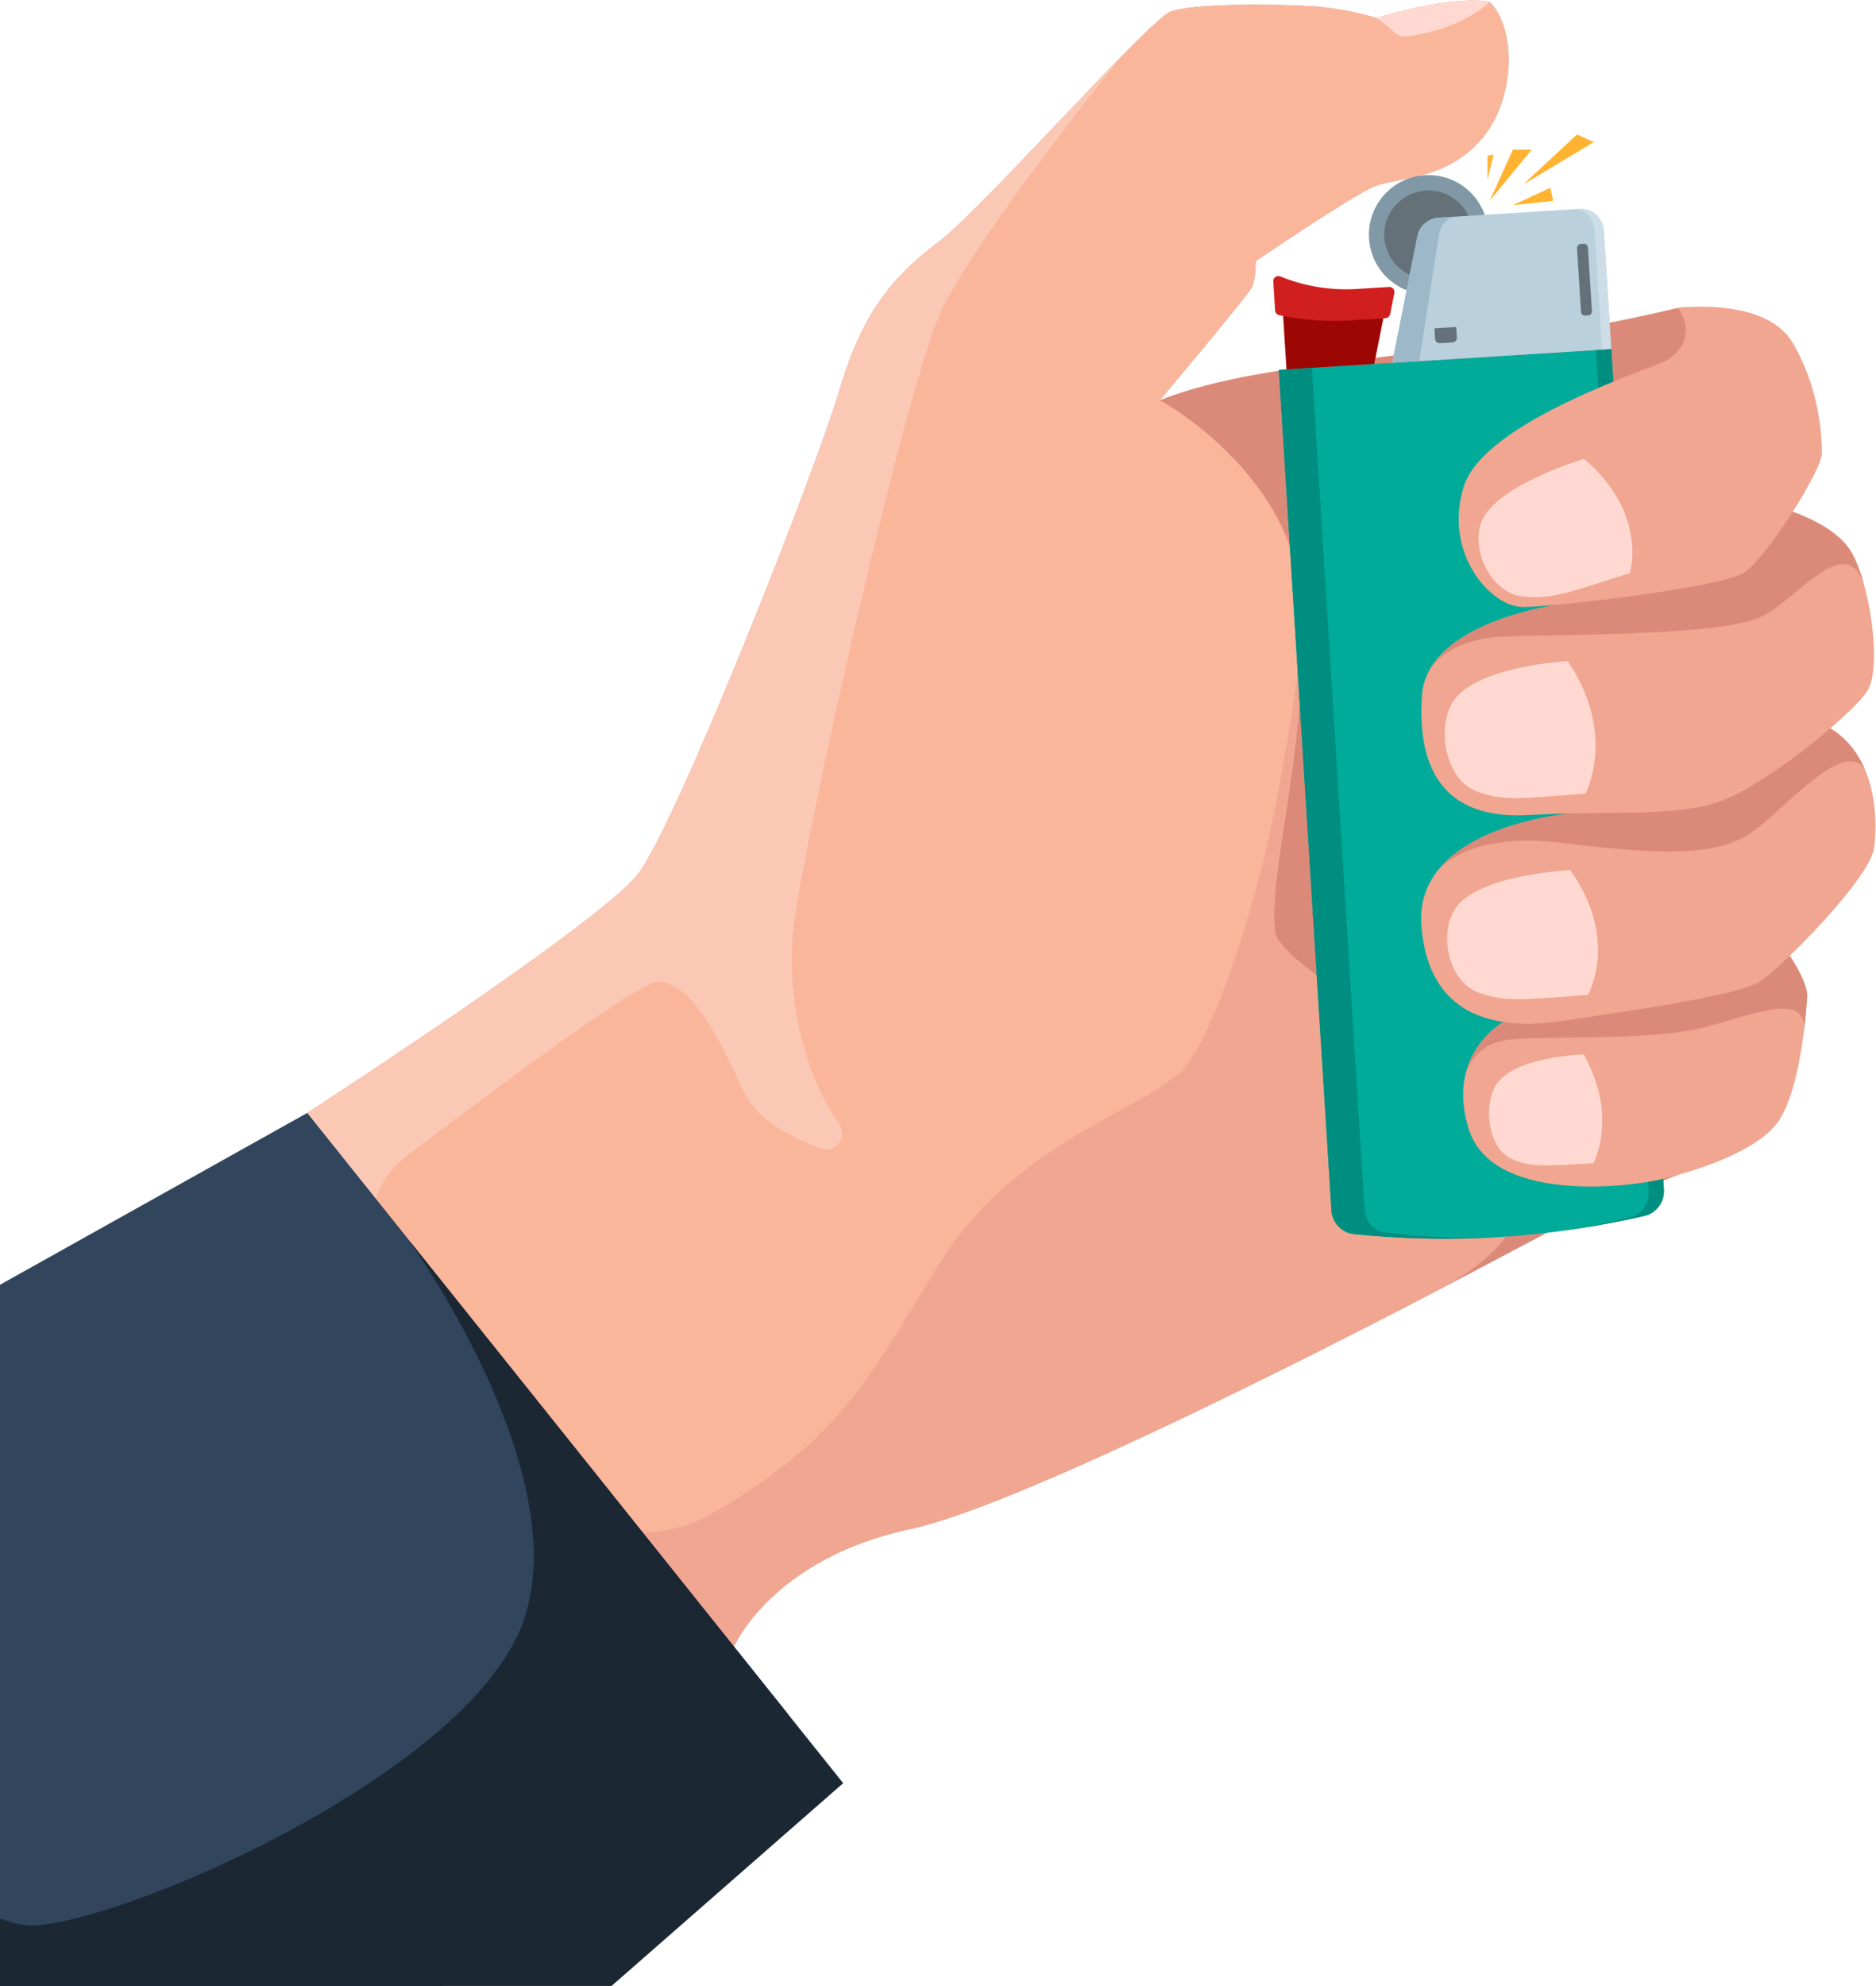 <?xml version="1.0" encoding="UTF-8" standalone="no"?> <svg xmlns:dc="http://purl.org/dc/elements/1.1/" xmlns:cc="http://creativecommons.org/ns#" xmlns:rdf="http://www.w3.org/1999/02/22-rdf-syntax-ns#" xmlns:svg="http://www.w3.org/2000/svg" xmlns="http://www.w3.org/2000/svg" viewBox="0 0 491.96 520.68" height="520.68" width="491.96" xml:space="preserve" id="svg2">  <defs id="defs6"></defs> <g transform="matrix(1.333,0,0,-1.333,0,520.68)" id="g10"> <g transform="scale(0.1)" id="g12"> <path id="path14" style="fill:#db8a7a;fill-opacity:1;fill-rule:nonzero;stroke:none" d="m 3300.96,3300.53 c -460.03,-108.95 -793.46,-92.76 -1019.33,-181.59 0,0 174.32,207.01 181.59,222.75 7.26,15.74 7.26,50.85 7.26,50.85 0,0 186.44,127.11 232.44,146.48 46,19.37 136.8,10.9 208.22,89.59 71.43,78.69 72.64,221.54 19.37,273.6 0,0 -58.11,16.95 -222.75,-31.48 0,0 -56.9,18.16 -125.9,23 -69.01,4.84 -237.28,6.06 -279.65,-10.89 -42.38,-16.95 -369.24,-386.19 -451.56,-449.14 -82.32,-62.95 -150.12,-128.32 -198.54,-292.97 -48.43,-164.64 -322.03,-857.11 -397.08,-953.96 -75.06,-96.85 -650.557,-469.72 -650.557,-469.72 0,0 120.304,-612.28 839.407,-1049.46 0,0 74.45,172.969 346.84,231.082 272.39,58.109 1187.61,548.408 1187.61,548.408 l 128.27,67.61 c 26.25,13.83 53.28,26.12 80.96,36.79 l 113.4,43.71 -111.38,1550.38 111.38,24.22 c 68.53,77.22 82.35,140.5 0,130.74"></path> <path id="path16" style="fill:#fab69b;fill-opacity:1;fill-rule:nonzero;stroke:none" d="m 2707.76,3870.73 c 0,0 -56.9,18.16 -125.9,23 -69.01,4.84 -237.28,6.06 -279.65,-10.89 -42.38,-16.95 -369.24,-386.19 -451.56,-449.14 -82.32,-62.95 -150.12,-128.32 -198.54,-292.97 -48.43,-164.64 -322.03,-857.11 -397.08,-953.96 -75.06,-96.85 -650.557,-469.72 -650.557,-469.72 0,0 120.304,-612.28 839.407,-1049.46 0,0 74.45,172.969 346.84,231.082 203.95,43.508 768.28,329.308 1038.98,470.178 507.15,275.23 -310.98,592.25 -321.69,706.54 -10.9,116.22 47.21,290.55 58.11,588.55 10.89,298 -284.49,455 -284.49,455 0,0 174.32,207.01 181.59,222.75 7.26,15.74 7.26,50.85 7.26,50.85 0,0 186.44,127.11 232.44,146.48 46,19.37 136.8,10.9 208.22,89.59 71.43,78.69 72.64,221.54 19.37,273.6 0,0 -58.11,16.95 -222.75,-31.48"></path> <path id="path18" style="fill:#fac8b4;fill-opacity:1;fill-rule:nonzero;stroke:none" d="m 1850.65,3292.06 c 68.95,148.8 354.51,501.77 354.92,502.28 -115.69,-117.89 -296.61,-316.05 -354.92,-360.64 -82.32,-62.95 -150.12,-128.32 -198.54,-292.97 -48.43,-164.64 -322.03,-857.11 -397.08,-953.96 -75.06,-96.85 -650.557,-469.72 -650.557,-469.72 0,0 54.41,-276.86 308.695,-591.16 -248.977,317.73 -197.457,442.87 -108.492,510.05 88.98,67.19 450.974,343.11 492.234,339.57 63.55,-5.44 112.47,-99.87 165.13,-214.27 26.6,-57.79 93.97,-93.15 154.14,-113.99 28.62,-9.92 52.22,22.97 34.83,47.76 -67.08,95.66 -104.53,246 -90.91,376.75 18.16,174.33 221.54,1071.39 290.55,1220.3"></path> <path id="path20" style="fill:#f0a690;fill-opacity:1;fill-rule:nonzero;stroke:none" d="m 2508.01,2075.39 c -10.9,116.22 47.21,290.55 58.11,588.55 3.56,97.38 -25.67,179.6 -66.53,246.31 91.95,-153.28 56.29,-330.31 19.54,-537.52 -47.56,-268.15 -143.79,-529.49 -196.34,-575.3 -98.06,-85.47 -337.77,-146.96 -483.04,-389.85 C 1694.48,1164.7 1636.37,1069.37 1405.02,931.359 1232.61,828.512 1070.28,955.84 998.734,1027.41 1112.76,904.832 1258.35,780.379 1443.88,667.59 c 0,0 74.45,172.969 346.84,231.082 203.95,43.508 768.28,329.308 1038.98,470.178 507.15,275.23 -310.98,592.25 -321.69,706.54"></path> <path id="path22" style="fill:#8198a6;fill-opacity:1;fill-rule:nonzero;stroke:none" d="m 2693.25,3437.03 c 4.05,-64.66 59.75,-113.8 124.41,-109.75 64.66,4.05 113.79,59.75 109.74,124.41 -4.04,64.66 -59.74,113.79 -124.4,109.74 -64.66,-4.04 -113.8,-59.74 -109.75,-124.4"></path> <path id="path24" style="fill:#657178;fill-opacity:1;fill-rule:nonzero;stroke:none" d="m 2723.41,3438.91 c 3.01,-48 44.36,-84.47 92.36,-81.47 48,3.01 84.48,44.36 81.47,92.36 -3,48 -44.35,84.48 -92.35,81.47 -48.01,-3 -84.48,-44.35 -81.48,-92.36"></path> <path id="path26" style="fill:#00ab9a;fill-opacity:1;fill-rule:nonzero;stroke:none" d="m 3169.85,3219.45 103.49,-1652.97 c 1.52,-24.28 -14.56,-46.46 -38.27,-51.92 -188.47,-43.42 -378.91,-55.34 -571.32,-35.77 -24.21,2.46 -42.93,22.46 -44.45,46.74 l -103.5,1652.97 654.05,40.95"></path> <path id="path28" style="fill:#bad0dd;fill-opacity:1;fill-rule:nonzero;stroke:none" d="m 2788.39,3441.4 c 4.03,20.21 21.15,35.18 41.72,36.47 l 276.96,17.34 c 25.03,1.57 46.6,-17.46 48.17,-42.5 l 14.61,-233.26 -431.01,-26.99 49.55,248.94"></path> <path id="path30" style="fill:#ccdde8;fill-opacity:1;fill-rule:nonzero;stroke:none" d="m 3096.33,3494.54 10.74,0.67 c 25.03,1.57 46.6,-17.46 48.17,-42.5 l 14.61,-233.26 -18.26,-1.15 -14.61,233.27 c -1.56,25.04 -19.77,44.27 -40.65,42.97"></path> <path id="path32" style="fill:#9db9c9;fill-opacity:1;fill-rule:nonzero;stroke:none" d="m 2788.39,3441.4 c 4.03,20.21 21.15,35.18 41.72,36.47 l 35.16,2.2 c -17.16,-1.07 -31.3,-15.86 -34.45,-36.01 l -38.79,-248.27 -53.19,-3.33 49.55,248.94"></path> <path id="path34" style="fill:#9c0603;fill-opacity:1;fill-rule:nonzero;stroke:none" d="m 2721.41,3280.02 -17.87,-89.77 -172.66,-10.81 -7.2,115.09 197.73,-14.51"></path> <path id="path36" style="fill:#d01f1e;fill-opacity:1;fill-rule:nonzero;stroke:none" d="m 2518.75,3362.33 c 47.64,-19.39 99.11,-27.84 150.58,-24.62 l 63.31,3.97 c 6.55,0.41 11.71,-5.49 10.43,-11.93 l -8.25,-41.45 c -0.89,-4.44 -4.66,-7.73 -9.18,-8.02 l -69.46,-4.35 c -46.84,-2.93 -93.85,0.52 -139.73,10.25 -4.43,0.94 -7.69,4.79 -7.97,9.3 l -3.58,57.14 c -0.46,7.42 6.96,12.51 13.85,9.71"></path> <path id="path38" style="fill:#657178;fill-opacity:1;fill-rule:nonzero;stroke:none" d="m 2864.72,3262.89 1.3,-20.81 c 0.31,-4.94 -3.45,-9.2 -8.39,-9.51 l -24.95,-1.57 c -4.95,-0.3 -9.21,3.45 -9.52,8.4 l -1.3,20.81 42.86,2.68"></path> <path id="path40" style="fill:#657178;fill-opacity:1;fill-rule:nonzero;stroke:none" d="m 3109.77,3426.25 5.79,0.36 c 4.31,0.28 8.04,-3.01 8.31,-7.33 l 7.84,-125.24 c 0.27,-4.33 -3.01,-8.04 -7.33,-8.32 l -5.79,-0.36 c -4.32,-0.27 -8.04,3.02 -8.31,7.34 l -7.85,125.24 c -0.27,4.32 3.02,8.04 7.34,8.31"></path> <path id="path42" style="fill:#d6d4d4;fill-opacity:1;fill-rule:nonzero;stroke:none" d="m 3234.4,1514.41 c 0.21,0.05 0.45,0.1 0.67,0.15 22.69,5.23 38.4,25.76 38.37,48.81 0.03,-23.05 -15.68,-43.58 -38.37,-48.81 -0.23,-0.05 -0.45,-0.1 -0.67,-0.15"></path> <path id="path44" style="fill:#b87365;fill-opacity:1;fill-rule:nonzero;stroke:none" d="m 3139.68,3217.56 v 0 l 30.17,1.89 -30.17,-1.9"></path> <path id="path46" style="fill:#008e80;fill-opacity:1;fill-rule:nonzero;stroke:none" d="m 3070.51,1485.04 c 46.97,6.8 93.79,15.92 140.42,28.01 20.22,5.24 33.77,27.26 32.25,51.54 l -103.5,1652.97 30.17,1.89 103.49,-1652.97 c 0.07,-1.04 0.1,-2.08 0.1,-3.11 0.03,-23.05 -15.68,-43.58 -38.37,-48.81 -0.22,-0.05 -0.46,-0.1 -0.67,-0.15 -54.46,-12.52 -109.1,-22.1 -163.89,-29.37"></path> <path id="path48" style="fill:#9cadb8;fill-opacity:1;fill-rule:nonzero;stroke:none" d="m 3139.68,3217.56 v 0 l 11.91,0.74 v 0 l 18.26,1.15 -30.17,-1.9"></path> <path id="path50" style="fill:#d6d4d4;fill-opacity:1;fill-rule:nonzero;stroke:none" d="m 2515.8,3178.5 16.57,1.03 v 0 l -16.57,-1.03"></path> <path id="path52" style="fill:#b87365;fill-opacity:1;fill-rule:nonzero;stroke:none" d="m 2532.37,3179.53 v 0 l 5.39,0.34 43.13,2.7 v 0 l -48.52,-3.04"></path> <path id="path54" style="fill:#008e80;fill-opacity:1;fill-rule:nonzero;stroke:none" d="m 2841.09,1469.78 c -58.93,0 -118.04,2.98 -177.34,9.01 v 0 c -24.21,2.46 -42.93,22.46 -44.45,46.74 l -62.35,995.82 -4.17,66.52 -36.98,590.63 16.57,1.03 48.52,3.04 103.5,-1652.96 c 1.52,-24.29 17.7,-44.44 38.42,-47.12 55.32,-7.16 110.42,-10.68 165.28,-10.68 24.11,0 48.17,0.68 72.2,2.03 -39.65,-2.7 -79.38,-4.06 -119.2,-4.06"></path> <path id="path56" style="fill:#f0a690;fill-opacity:1;fill-rule:nonzero;stroke:none" d="m 2957.75,1896.04 c 0,0 -114.4,-62.77 -68.4,-210.47 46.01,-147.69 317.18,-113.79 377.71,-99.27 60.54,14.53 181.6,50.85 227.6,108.96 46,58.11 58.11,213.07 60.53,249.38 2.42,36.32 -53.27,108.96 -53.27,108.96 l -544.17,-157.56"></path> <path id="path58" style="fill:#db8a7a;fill-opacity:1;fill-rule:nonzero;stroke:none" d="m 3675.22,2722.31 0.13,-0.7 0.29,-1.44 z"></path> <path id="path60" style="fill:#db8a7a;fill-opacity:1;fill-rule:nonzero;stroke:none" d="m 2957.75,1896.04 c 0,0 -56.49,-31.09 -74.09,-100.85 0.6,2.24 15.13,54.12 76.63,64.78 62.86,10.9 287.58,-3.63 397.37,26.64 101.62,28.01 194.64,66.72 191.42,-6.25 3.55,28.85 5.34,52.67 6.11,64.28 2.42,36.32 -53.27,108.96 -53.27,108.96 l -544.17,-157.56"></path> <path id="path62" style="fill:#db8a7a;fill-opacity:1;fill-rule:nonzero;stroke:none" d="m 3545,1850.78 c 0.42,2.76 0.81,5.47 1.2,8.18 -0.54,-2.84 -0.96,-5.58 -1.2,-8.18"></path> <path id="path64" style="fill:#f0a690;fill-opacity:1;fill-rule:nonzero;stroke:none" d="m 3090.35,2306.19 c 0,0 -309.72,-25 -294.1,-221.11 15.62,-196.12 169.87,-203.39 281.61,-186.44 111.73,16.95 341.74,48.43 385.32,77.48 43.59,29.05 214.5,200.96 223.47,261.49 8.97,60.53 4.13,196.12 -102.41,244.55 -106.53,48.42 -493.89,-175.97 -493.89,-175.97"></path> <path id="path66" style="fill:#db8a7a;fill-opacity:1;fill-rule:nonzero;stroke:none" d="m 3584.25,2482.16 c -106.54,48.42 -493.9,-175.97 -493.9,-175.97 0,0 -183.67,-14.92 -260.95,-111.39 14.08,15.84 77.62,73.71 241.11,53.78 188.71,-23 308.56,-30.27 381.2,24.21 65.18,48.88 178.07,182.42 217.19,119.28 -15.67,37.06 -41.87,70.64 -84.65,90.09"></path> <path id="path68" style="fill:#f0a690;fill-opacity:1;fill-rule:nonzero;stroke:none" d="m 3065.88,2716.94 c 0,0 -258.85,-33.82 -268.53,-179.1 -9.69,-145.27 43.58,-244.54 210.64,-234.85 167.07,9.68 285.71,-4.85 375.29,26.63 89.59,31.48 261.5,171.91 290.55,217.91 29.06,46 4.84,215.49 -33.9,276.02 -38.74,60.53 -147.69,86.7 -147.69,86.7 l -426.36,-193.31"></path> <path id="path70" style="fill:#db8a7a;fill-opacity:1;fill-rule:nonzero;stroke:none" d="m 3666.84,2756.9 c -7.49,26.94 -16.66,50.65 -26.91,66.65 -38.74,60.53 -147.69,86.7 -147.69,86.7 l -426.36,-193.31 c 0,0 -200.65,-26.27 -255.19,-131.74 9.69,17.27 45.72,64.97 149.6,68.93 127.03,4.85 430.89,1.22 507.16,39.95 69.8,35.46 163.36,167.58 199.39,62.82"></path> <path id="path72" style="fill:#f0a690;fill-opacity:1;fill-rule:nonzero;stroke:none" d="m 3300.96,3300.53 c 0,0 171.91,21.79 225.18,-67.79 53.26,-89.59 58.1,-184.02 58.1,-217.91 0,-33.9 -108.95,-205.81 -152.53,-234.86 -43.58,-29.06 -373.93,-67.8 -436.35,-67.8 -62.42,0 -156.85,105.98 -115.69,237.01 41.16,131.02 380.67,235.14 401.92,249.66 64.8,44.26 19.37,101.69 19.37,101.69"></path> <path id="path74" style="fill:#ffd9d1;fill-opacity:1;fill-rule:nonzero;stroke:none" d="m 3116.37,3003.53 c 0,0 -177.65,-51.99 -203.07,-127.05 -18.37,-54.25 20.09,-137.44 83.82,-143.93 56.74,-5.78 93.83,9.66 209.47,46.49 0,0 36.09,117.52 -90.22,224.49"></path> <path id="path76" style="fill:#ffd9d1;fill-opacity:1;fill-rule:nonzero;stroke:none" d="m 3084.26,2605.74 c 0,0 -184.89,-9.44 -227.28,-82.29 -30.63,-52.66 -12.85,-150.48 47.56,-173.67 53.79,-20.65 93.47,-13.83 214.53,-4.52 0,0 62.75,115.02 -34.81,260.48"></path> <path id="path78" style="fill:#ffd9d1;fill-opacity:1;fill-rule:nonzero;stroke:none" d="m 3089.03,2194.8 c 0,0 -184.9,-8.9 -227.29,-77.58 -30.63,-49.63 -12.85,-141.84 47.56,-163.7 53.79,-19.47 93.47,-13.04 214.53,-4.26 0,0 62.75,108.42 -34.8,245.54"></path> <path id="path80" style="fill:#ffd9d1;fill-opacity:1;fill-rule:nonzero;stroke:none" d="m 3115.26,1832.1 c 0,0 -139.35,-3.27 -173.15,-61.86 -24.43,-42.35 -13.62,-122.82 31.21,-143.26 39.93,-18.2 69.96,-13.58 161.28,-8.89 0,0 50.23,92.61 -19.34,214.01"></path> <path id="path82" style="fill:#ffd9d1;fill-opacity:1;fill-rule:nonzero;stroke:none" d="m 2768.8,3834.54 c 34.32,4.58 109.48,19.72 161.71,67.67 0,0 -58.11,16.95 -222.75,-31.48 0,0 19.72,-13.27 33.03,-26.41 7.43,-7.35 17.66,-11.16 28.01,-9.78"></path> <path id="path84" style="fill:#31465c;fill-opacity:1;fill-rule:nonzero;stroke:none" d="M 1550.1,534.75 871.563,0 H 0 v 1379.13 l 604.418,337.95 134.77,-168.46 63.16,-78.92 0.343,-0.46 0.114,-0.23 1.14,-1.48 459.705,-574.608 180.23,-225.34 106.22,-132.832"></path> <path id="path86" style="fill:#1b2733;fill-opacity:1;fill-rule:nonzero;stroke:none" d="M 1658.77,398.852 1203.05,0 H 0 v 132.371 c 27.184,-9.93 51.395,-14.73 71.727,-13.25 193.703,14.508 857.054,305.07 958.703,600.418 28.67,83.383 23.07,179.32 0.23,274.231 l -0.11,0.339 v 0.121 c -0.35,1.481 -0.69,2.969 -1.15,4.45 -55.962,226.14 -208.322,444.63 -225.455,468.85 l -1.14,1.48 460.845,-576.088 180.23,-225.34 214.89,-268.73"></path> <path id="path88" style="fill:#ffb330;fill-opacity:1;fill-rule:nonzero;stroke:none" d="m 2930.51,3511.03 45.77,100.65 h 36.98 z"></path> <path id="path90" style="fill:#ffb330;fill-opacity:1;fill-rule:nonzero;stroke:none" d="m 2996.42,3543.07 106,98.52 33.13,-14.92 z"></path> <path id="path92" style="fill:#ffb330;fill-opacity:1;fill-rule:nonzero;stroke:none" d="m 2976.28,3502.46 73.61,34.27 5.71,-25.7 z"></path> <path id="path94" style="fill:#ffb330;fill-opacity:1;fill-rule:nonzero;stroke:none" d="m 2926.4,3552.43 12.13,49.97 -12.13,-2.86 z"></path> </g> </g> </svg> 